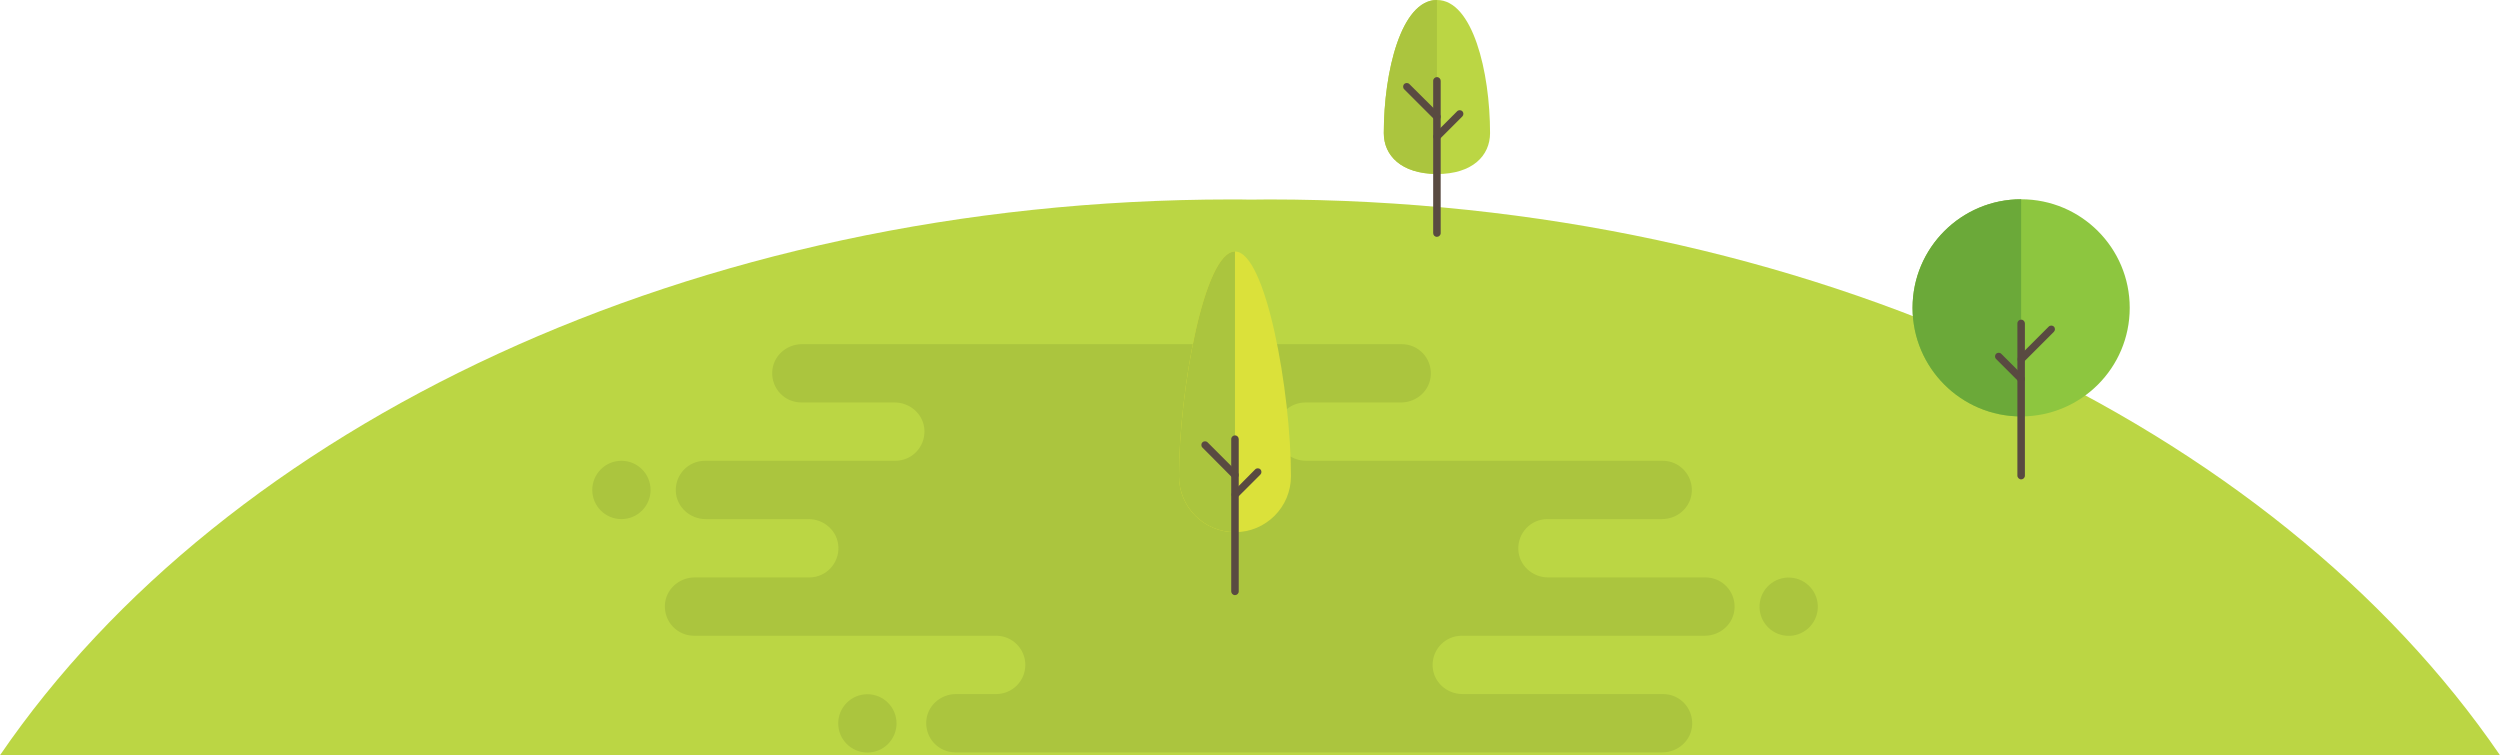 <svg enable-background="new 0 0 1397.6 422.2" viewBox="0 0 1397.6 422.2" xmlns="http://www.w3.org/2000/svg"><path d="m0 422.3v100h613.2 171.2 613.2v-100h-613.2-171.2z" fill="#bbd644"/><path d="m688.2 111.5c-301.4.1-562.3 126.6-688.2 310.7h613.2 171.2 613.2c-125.9-184.1-386.8-310.6-688.2-310.7-3.5 0-7.1.1-10.6.1-3.5-.1-7.1-.1-10.6-.1z" fill="#bbd644"/><g fill="#abc53e"><ellipse cx="1000.2" cy="339.1" rx="16.3" ry="16.3" transform="matrix(.16 -.987 .987 .16 505.215 1272.109)"/><circle cx="832.7" cy="448.8" r="16.3"/><circle cx="484.9" cy="404.4" r="16.3"/><ellipse cx="347.4" cy="273.9" rx="16.3" ry="16.3"/><path d="m394.1 257.6c-9.3 0-16.7 7.7-16.3 17.1.4 8.8 8 15.5 16.7 15.5h57.5c8.8 0 16.3 6.7 16.7 15.5.4 9.4-7 17.1-16.3 17.1h-64c-8.8 0-16.3 6.7-16.7 15.5-.4 9.4 7 17.1 16.3 17.1h168.9c9 0 16.3 7.3 16.3 16.3 0 9-7.3 16.3-16.3 16.3h-22.4c-8.8 0-16.3 6.7-16.7 15.5-.4 9.4 7 17.1 16.3 17.1h39.2 356c8.8 0 16.3-6.7 16.7-15.5.4-9.4-7-17.1-16.3-17.1h-112.1c-8.8 0-16.3-6.7-16.7-15.5-.4-9.4 7-17.1 16.3-17.1h135.8c8.8 0 16.3-6.7 16.7-15.5.4-9.4-7-17.1-16.3-17.1h-87.9c-8.8 0-16.3-6.7-16.7-15.5-.4-9.4 7-17.1 16.3-17.1h64c8.8 0 16.3-6.7 16.7-15.5.4-9.4-7-17.1-16.3-17.1h-199.3c-8.8 0-16.3-6.7-16.7-15.5-.4-9.4 7-17.1 16.3-17.1h53.4c8.8 0 16.3-6.7 16.7-15.5.4-9.4-7-17.1-16.3-17.1h-87.8-247.4c-8.8 0-16.3 6.7-16.7 15.5-.4 9.4 7 17.1 16.3 17.1h52.1c8.8 0 16.3 6.7 16.7 15.5.4 9.4-7 17.1-16.3 17.1z"/></g><ellipse cx="1129.9" cy="172.1" fill="#8dc63f" rx="60.7" ry="60.7"/><path d="m1069.2 172.1c0 33.5 27.2 60.7 60.7 60.7v-121.4c-33.5 0-60.7 27.2-60.7 60.7z" fill="#6ba939"/><path d="m1127.8 265.9v-85.1c0-1.2 1-2.1 2.1-2.1 1.2 0 2.1 1 2.1 2.1v85.1c0 1.2-1 2.1-2.1 2.1s-2.1-1-2.1-2.1z" fill="#594a41"/><path d="m1129.9 213.9c-.5 0-1.1-.2-1.3-.5l-12.7-12.7c-.8-.8-.8-2.1 0-2.9s2.1-.8 2.9 0l12.6 12.6c.8.8.8 2.1 0 2.9-.4.4-1 .6-1.5.6z" fill="#594a41"/><path d="m1128.5 202.3c-.8-.8-.8-2.1 0-2.9l16.8-16.8c.8-.8 2.1-.8 2.9 0s.8 2.1 0 2.9l-16.8 16.8c-.4.4-1 .6-1.5.6s-1.1-.2-1.4-.6z" fill="#594a41"/><path d="m803.3 97.3c19.9 0 29.7-10.3 29.7-22.9 0-34.5-9.8-74.4-29.7-74.4s-29.7 39.9-29.7 74.4c0 12.6 9.8 22.8 29.7 22.9z" fill="#bbd644"/><path d="m803.3 97.2v-97.2c-19.9 0-29.7 39.9-29.7 74.4 0 12.6 9.8 22.8 29.7 22.8z" fill="#abc53e"/><path d="m801.2 130.3v-85.1c0-1.2 1-2.1 2.1-2.1 1.2 0 2.1 1 2.1 2.1v85.1c0 1.2-1 2.1-2.1 2.1-1.2 0-2.1-.9-2.1-2.1z" fill="#594a41"/><path d="m801.9 77.8c-.8-.8-.8-2.1 0-2.9l12.7-12.7c.8-.8 2.1-.8 2.9 0s.8 2.1 0 2.9l-12.7 12.7c-.4.4-1 .6-1.5.6-.6 0-1.1-.2-1.4-.6z" fill="#594a41"/><path d="m803.3 67.3c-.6 0-1.1-.2-1.5-.6l-16.8-16.8c-.8-.8-.8-2.1 0-2.9s2.1-.8 2.9 0l16.9 16.8c.8.8.8 2.1 0 2.9-.4.4-1 .6-1.5.6z" fill="#594a41"/><path d="m690.4 297.5c17.3 0 31.3-14 31.3-31.3 0-47.2-14-125.6-31.3-125.6s-31.3 78.4-31.3 125.6c0 17.3 14 31.3 31.3 31.3z" fill="#dbe13a"/><path d="m690.4 297.5v-156.9c-17.3 0-31.3 78.4-31.3 125.6 0 17.3 14 31.3 31.3 31.3z" fill="#abc53e"/><path d="m688.3 330.6v-85.1c0-1.2 1-2.1 2.1-2.1 1.2 0 2.1 1 2.1 2.1v85.1c0 1.2-1 2.1-2.1 2.1-1.2 0-2.1-1-2.1-2.1z" fill="#594a41"/><path d="m689.1 278c-.8-.8-.8-2.1 0-2.9l12.6-12.7c.8-.8 2.1-.8 2.9 0s.8 2.1 0 2.9l-12.7 12.7c-.4.4-1 .6-1.5.6-.6 0-1.1-.2-1.3-.6z" fill="#594a41"/><path d="m688.9 267-16.7-16.8c-.8-.8-.8-2.1 0-2.9s2.1-.8 2.9 0l16.8 16.8c.8.8.8 2.1 0 2.9-.4.4-1 .6-1.5.6-.6 0-1.1-.2-1.5-.6z" fill="#594a41"/></svg>